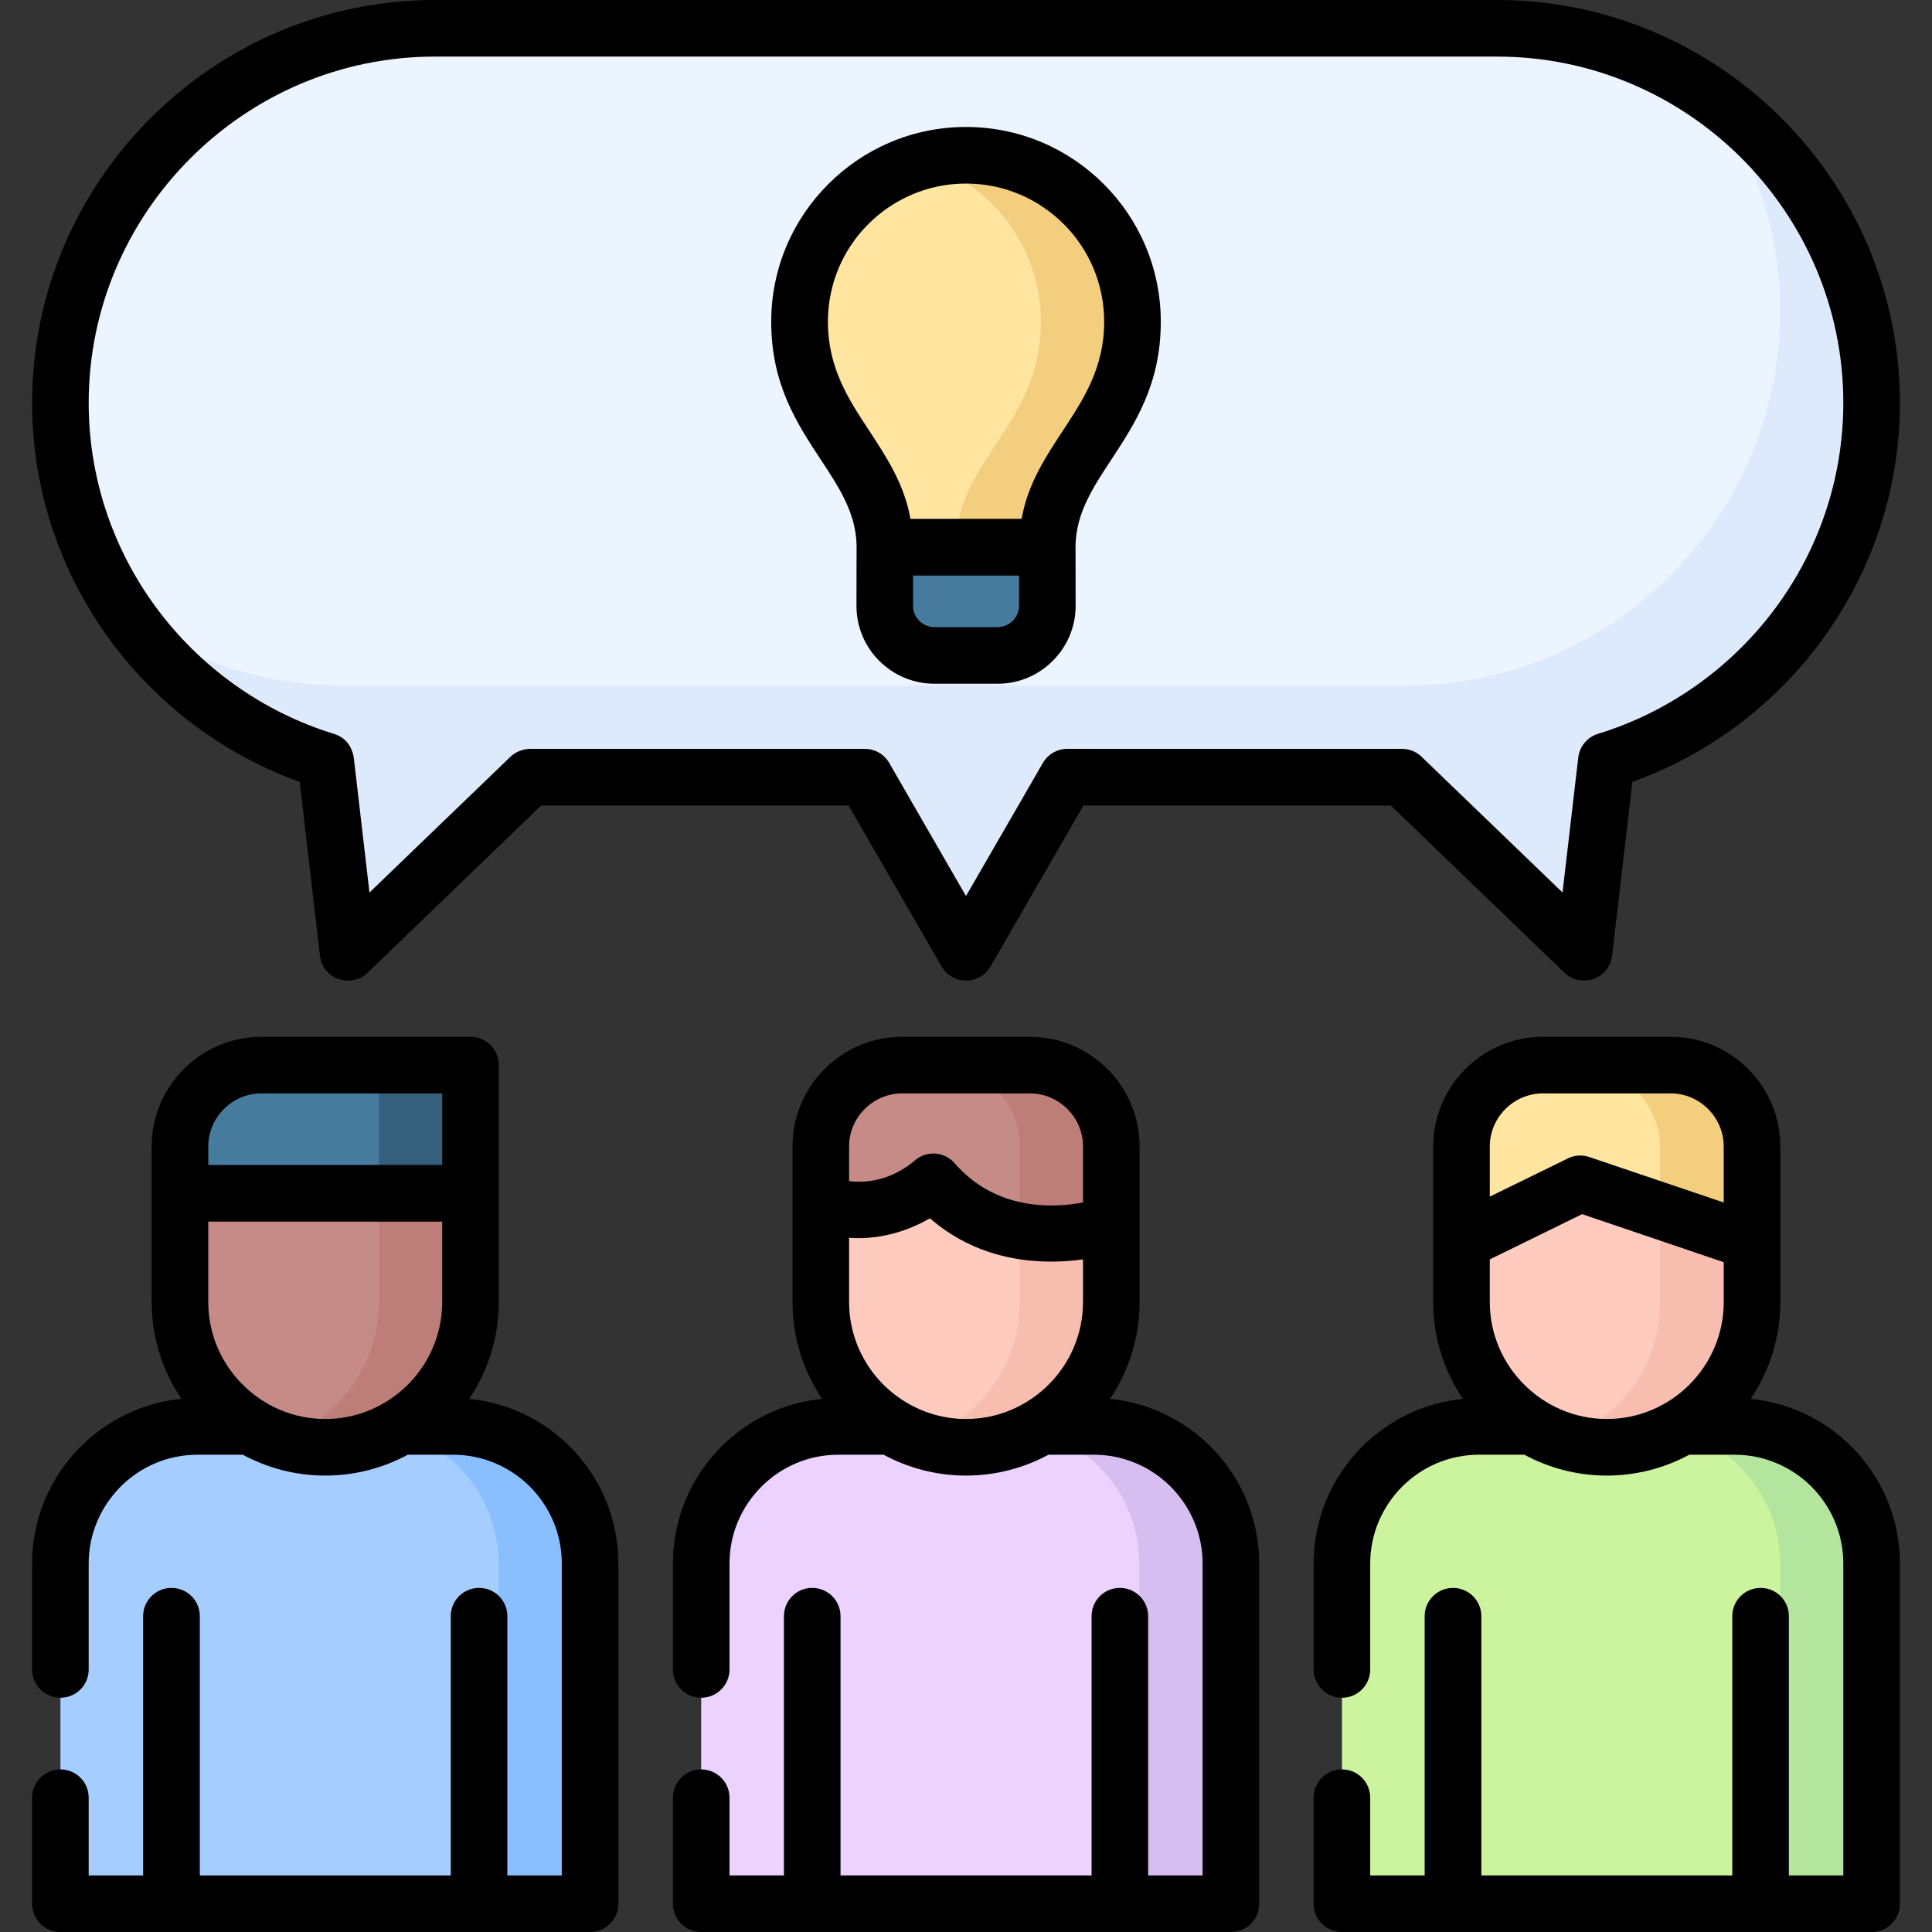 <svg width="297" height="297" viewBox="0 0 297 297" fill="none" xmlns="http://www.w3.org/2000/svg">
<rect x="0" y="0" width="297" height="297" fill="#333333" stroke="none"/>
<g clip-path="url(#clip0)">
<path fill-rule="evenodd" clip-rule="evenodd" d="M30.356 219.272H69.656C81.231 219.272 90.719 228.744 90.719 240.336V286.739C90.193 289.749 87.808 292.117 84.815 292.659H15.195C12.186 292.117 9.819 289.749 9.292 286.739V240.336C9.293 228.744 18.764 219.272 30.356 219.272Z" fill="#A5CDFF"/>
<path fill-rule="evenodd" clip-rule="evenodd" d="M55.58 219.272H69.656C81.232 219.272 90.719 228.744 90.719 240.336V286.739C90.193 289.749 87.808 292.117 84.815 292.659H70.74C73.733 292.117 76.1 289.749 76.643 286.739V240.336C76.644 228.744 67.156 219.272 55.58 219.272Z" fill="#8ABFFF"/>
<path fill-rule="evenodd" clip-rule="evenodd" d="M128.851 219.272H168.166C179.742 219.272 189.213 228.744 189.213 240.336V286.739C188.688 289.749 186.32 292.117 183.31 292.659H113.69C110.698 292.117 108.33 289.749 107.787 286.739V240.336C107.787 228.744 117.275 219.272 128.851 219.272Z" fill="#EBD2FF"/>
<path fill-rule="evenodd" clip-rule="evenodd" d="M154.075 219.272H168.15C179.743 219.272 189.214 228.744 189.214 240.336V286.739C188.688 289.749 186.32 292.117 183.311 292.659H169.235C172.244 292.117 174.612 289.749 175.139 286.739V240.336C175.139 228.744 165.668 219.272 154.075 219.272Z" fill="#D7BEF0"/>
<path fill-rule="evenodd" clip-rule="evenodd" d="M227.362 219.272H266.661C278.237 219.272 287.724 228.744 287.724 240.336V286.739C287.198 289.749 284.814 292.117 281.821 292.659H212.202C209.192 292.117 206.824 289.749 206.298 286.756V240.337C206.298 228.744 215.769 219.272 227.362 219.272Z" fill="#CCF49F"/>
<path fill-rule="evenodd" clip-rule="evenodd" d="M252.585 219.272H266.66C278.237 219.272 287.724 228.744 287.724 240.336V286.739C287.198 289.749 284.813 292.117 281.821 292.659H267.729C270.738 292.117 273.106 289.749 273.649 286.739V240.336C273.649 228.744 264.161 219.272 252.585 219.272Z" fill="#B3E59F"/>
<path fill-rule="evenodd" clip-rule="evenodd" d="M81.478 119.461H132.946L145.163 140.624C146.79 143.436 150.161 143.535 151.855 140.624L164.055 119.461H215.539L238.691 141.775C241.239 144.225 243.952 142.68 244.282 139.769L246.945 116.962C270.475 109.727 287.725 87.743 287.725 61.91C287.725 30.257 261.827 4.359 230.157 4.359H66.843C35.19 4.359 9.292 30.257 9.292 61.91C9.292 87.743 26.525 109.728 50.072 116.962L52.718 139.769C53.097 143.008 56.105 143.897 58.309 141.775L81.478 119.461Z" fill="#ECF4FF"/>
<path fill-rule="evenodd" clip-rule="evenodd" d="M148.5 84.124H136.003C136.02 70.723 122.915 65.477 122.915 49.462C122.915 35.337 134.376 23.876 148.5 23.876C162.641 23.876 174.086 35.337 174.086 49.462C174.086 65.478 160.997 70.723 160.997 84.124H148.5Z" fill="#FFE5A0"/>
<path fill-rule="evenodd" clip-rule="evenodd" d="M160.997 84.124V93.152C160.997 97.329 157.577 100.749 153.4 100.749H143.616C139.423 100.749 136.003 97.329 136.003 93.152V84.124H160.997Z" fill="#477B9E"/>
<path fill-rule="evenodd" clip-rule="evenodd" d="M269.258 200.247C269.258 212.481 259.244 222.495 247.011 222.495C234.76 222.495 224.747 212.481 224.747 200.247V176.387C224.747 169.547 230.354 163.94 237.211 163.94H256.81C263.651 163.94 269.258 169.548 269.258 176.387V200.247H269.258Z" fill="#FFCBBE"/>
<path fill-rule="evenodd" clip-rule="evenodd" d="M72.335 200.164C72.335 212.447 62.289 222.494 50.006 222.494C37.723 222.494 27.676 212.447 27.676 200.164C27.676 192.189 27.676 184.214 27.676 176.239C27.676 169.366 33.299 163.726 40.173 163.726H69.014C71.299 163.726 72.336 165.058 72.336 167.064C72.335 178.098 72.335 189.131 72.335 200.164Z" fill="#C68B87"/>
<path fill-rule="evenodd" clip-rule="evenodd" d="M224.747 176.387V191.022L239.973 183.573C242.028 182.571 244.018 182.472 246.09 183.179L269.258 191.023V176.388C269.258 169.548 263.651 163.941 256.811 163.941H237.211C230.354 163.94 224.747 169.547 224.747 176.387Z" fill="#FFE5A0"/>
<path fill-rule="evenodd" clip-rule="evenodd" d="M27.676 176.24V183.442H72.335V167.065C72.335 165.059 71.299 163.727 69.013 163.727H40.173C33.299 163.727 27.676 169.367 27.676 176.24Z" fill="#477B9E"/>
<path fill-rule="evenodd" clip-rule="evenodd" d="M170.83 200.164C170.83 212.447 160.784 222.494 148.5 222.494C136.217 222.494 126.171 212.447 126.171 200.164V176.239C126.171 169.366 131.794 163.726 138.668 163.726H158.333C165.207 163.726 170.83 169.366 170.83 176.239V200.164Z" fill="#FFCBBE"/>
<path fill-rule="evenodd" clip-rule="evenodd" d="M126.171 176.24V184.922C132.468 187.274 137.731 185.3 140.756 183.573C143.107 182.241 143.486 181.978 145.82 184.018C156.541 193.407 170.83 188.194 170.83 188.194V176.24C170.83 169.367 165.207 163.727 158.333 163.727H138.668C131.794 163.727 126.171 169.367 126.171 176.24Z" fill="#C68B87"/>
<path fill-rule="evenodd" clip-rule="evenodd" d="M58.26 183.442V200.165C58.26 209.982 51.831 218.385 42.968 221.345C45.172 222.085 47.54 222.496 50.006 222.496C62.289 222.496 72.336 212.449 72.336 200.165V183.442H58.26Z" fill="#BD7D79"/>
<path fill-rule="evenodd" clip-rule="evenodd" d="M69.014 163.727H54.923C57.225 163.727 58.261 165.059 58.261 167.065V183.442H72.336V167.065C72.336 165.058 71.3 163.727 69.014 163.727Z" fill="#365E7D"/>
<path fill-rule="evenodd" clip-rule="evenodd" d="M156.755 200.165C156.755 208.239 152.413 215.359 145.935 219.272C144.537 220.127 143.041 220.818 141.462 221.344C143.682 222.084 146.05 222.495 148.5 222.495C152.71 222.495 156.656 221.311 160.027 219.272C166.489 215.359 170.83 208.239 170.83 200.165V188.194C170.83 188.194 164.302 190.578 156.755 189.23V200.165Z" fill="#F7BEAF"/>
<path fill-rule="evenodd" clip-rule="evenodd" d="M144.258 163.727C151.131 163.727 156.755 169.367 156.755 176.24V189.231C164.302 190.579 170.83 188.195 170.83 188.195V176.24C170.83 169.367 165.207 163.728 158.333 163.728H144.258V163.727Z" fill="#BD7D79"/>
<path fill-rule="evenodd" clip-rule="evenodd" d="M255.183 200.247C255.183 208.289 250.858 215.359 244.429 219.272C243.031 220.127 241.535 220.818 239.973 221.344C242.176 222.085 244.544 222.495 247.011 222.495C251.204 222.495 255.133 221.311 258.504 219.272C264.933 215.359 269.258 208.288 269.258 200.247V191.023L255.183 186.254V200.247Z" fill="#F7BEAF"/>
<path fill-rule="evenodd" clip-rule="evenodd" d="M256.811 163.94H242.736C249.577 163.94 255.184 169.548 255.184 176.387V186.253L269.259 191.022V176.387C269.259 169.547 263.652 163.94 256.811 163.94Z" fill="#F2CE7E"/>
<path fill-rule="evenodd" clip-rule="evenodd" d="M216.082 105.386H52.768C40.518 105.386 29.123 101.505 19.767 94.911C27.067 105.286 37.707 113.163 50.072 116.962L52.718 139.769C53.097 143.008 56.105 143.896 58.309 141.775L81.478 119.461H132.946L145.163 140.623C146.79 143.435 150.161 143.534 151.855 140.623L164.055 119.461H215.539L238.691 141.775C241.239 144.225 243.952 142.679 244.282 139.769L246.945 116.962C270.475 109.726 287.725 87.742 287.725 61.909C287.725 42.506 277.991 25.257 263.175 14.833C269.769 24.189 273.65 35.584 273.65 47.834C273.649 79.487 247.752 105.386 216.082 105.386Z" fill="#DDEAFB"/>
<path fill-rule="evenodd" clip-rule="evenodd" d="M160.01 49.462C160.01 65.478 146.905 70.723 146.922 84.124H160.997C160.997 70.723 174.085 65.477 174.085 49.462C174.085 35.337 162.641 23.876 148.5 23.876C146.067 23.876 143.699 24.221 141.462 24.846C152.183 27.905 160.01 37.77 160.01 49.462Z" fill="#F2CE7E"/>
<path d="M148.5 88.482H140.361V93.152C140.361 94.04 140.722 94.845 141.314 95.437C141.906 96.03 142.729 96.407 143.617 96.407H153.4C154.288 96.407 155.094 96.029 155.686 95.437C156.278 94.846 156.656 94.04 156.656 93.152V88.482H148.5ZM264.984 194.031L243.213 186.648L229.022 193.604V200.165C229.022 205.098 231.044 209.604 234.317 212.859C237.573 216.114 242.062 218.137 247.012 218.137C251.945 218.137 256.45 216.114 259.705 212.859C262.961 209.603 264.984 205.098 264.984 200.165V194.031H264.984ZM229.022 183.951L240.762 178.213C241.814 177.605 243.097 177.44 244.33 177.868L264.983 184.856V176.24C264.983 174.004 264.062 171.965 262.582 170.485C261.119 169.005 259.08 168.084 256.843 168.084H237.178C234.941 168.084 232.902 169.005 231.422 170.485C229.942 171.965 229.021 174.004 229.021 176.24V183.951H229.022ZM32.016 179.085H67.978V168.084H40.173C37.936 168.084 35.897 169.005 34.417 170.485C32.937 171.965 32.016 174.004 32.016 176.24V179.085ZM67.978 187.8H32.016V200.165C32.016 205.098 34.039 209.604 37.311 212.859C40.566 216.114 45.056 218.137 50.005 218.137C54.938 218.137 59.444 216.114 62.699 212.859C65.955 209.603 67.978 205.098 67.978 200.165V187.8ZM166.489 193.604C160.504 194.427 150.95 194.245 142.959 187.29C140.147 188.901 135.79 190.661 130.528 190.282V200.165C130.528 205.098 132.55 209.604 135.806 212.859C139.079 216.114 143.567 218.137 148.5 218.137C153.45 218.137 157.939 216.114 161.195 212.859C164.467 209.603 166.489 205.098 166.489 200.165V193.604H166.489ZM130.528 181.567C134.195 182.044 137.862 180.778 140.64 178.394C142.449 176.815 145.178 177.013 146.757 178.821C153.121 186.155 161.968 185.711 166.489 184.856V176.239C166.489 174.003 165.569 171.964 164.089 170.484C162.609 169.005 160.57 168.083 158.333 168.083H138.668C136.431 168.083 134.409 169.004 132.929 170.484C131.448 171.964 130.528 174.003 130.528 176.239V181.567ZM76.676 200.165C76.676 205.657 74.999 210.787 72.121 215.046C78.139 215.621 83.549 218.334 87.611 222.38C92.214 226.984 95.06 233.347 95.06 240.336V292.659C95.06 295.06 93.119 297 90.719 297C63.571 297 36.423 297 9.292 297C6.892 297 4.935 295.06 4.935 292.659V276.347C4.935 273.946 6.892 272.006 9.292 272.006C11.693 272.006 13.633 273.947 13.633 276.347V288.301H22.003V248.459C22.003 246.042 23.959 244.102 26.36 244.102C28.761 244.102 30.718 246.042 30.718 248.459V288.301H69.294V248.459C69.294 246.042 71.234 244.102 73.651 244.102C76.052 244.102 77.992 246.042 77.992 248.459V288.301H86.362V240.336C86.362 235.748 84.488 231.571 81.462 228.529C78.42 225.504 74.243 223.629 69.656 223.629H62.684C58.902 225.668 54.577 226.835 50.007 226.835C45.419 226.835 41.111 225.668 37.329 223.629H30.356C25.751 223.629 21.575 225.504 18.55 228.529C15.523 231.571 13.633 235.748 13.633 240.336V256.647C13.633 259.048 11.693 260.988 9.292 260.988C6.892 260.988 4.935 259.048 4.935 256.647V240.336C4.935 233.347 7.796 226.983 12.4 222.379C16.461 218.334 21.871 215.621 27.889 215.045C25.012 210.786 23.318 205.656 23.318 200.164V183.441V176.239C23.318 171.585 25.209 167.376 28.267 164.334C31.325 161.276 35.535 159.385 40.172 159.385H72.334C74.735 159.385 76.675 161.325 76.675 163.726V183.441V200.165H76.676ZM273.682 200.165C273.682 205.657 272.004 210.787 269.127 215.046C275.145 215.621 280.555 218.334 284.616 222.38C289.22 226.984 292.065 233.347 292.065 240.336V292.659C292.065 295.06 290.125 297 287.724 297C260.576 297 233.429 297 206.298 297C203.897 297 201.94 295.06 201.94 292.659V276.347C201.94 273.946 203.897 272.006 206.298 272.006C208.699 272.006 210.638 273.947 210.638 276.347V288.301H219.008V248.459C219.008 246.042 220.965 244.102 223.366 244.102C225.767 244.102 227.723 246.042 227.723 248.459V288.301H266.299V248.459C266.299 246.042 268.24 244.102 270.657 244.102C273.058 244.102 274.997 246.042 274.997 248.459V288.301H283.367V240.336C283.367 235.748 281.493 231.571 278.468 228.529C275.426 225.504 271.249 223.629 266.661 223.629H259.689C255.907 225.668 251.582 226.835 247.011 226.835C242.423 226.835 238.115 225.668 234.333 223.629H227.361C222.757 223.629 218.58 225.504 215.555 228.529C212.529 231.571 210.638 235.748 210.638 240.336V256.647C210.638 259.048 208.698 260.988 206.298 260.988C203.897 260.988 201.94 259.048 201.94 256.647V240.336C201.94 233.347 204.802 226.983 209.405 222.379C213.467 218.334 218.876 215.621 224.894 215.045C222.017 210.786 220.323 205.656 220.323 200.164V176.239C220.323 171.585 222.214 167.376 225.273 164.334C228.331 161.276 232.54 159.385 237.178 159.385H256.843C261.48 159.385 265.69 161.276 268.748 164.334C271.79 167.376 273.681 171.602 273.681 176.239V200.165H273.682ZM175.187 200.165C175.187 205.657 173.494 210.787 170.632 215.046C176.634 215.621 182.06 218.334 186.105 222.38C190.71 226.984 193.57 233.347 193.57 240.336V292.659C193.57 295.06 191.63 297 189.213 297C162.082 297 134.934 297 107.786 297C105.386 297 103.446 295.06 103.446 292.659V276.347C103.446 273.946 105.386 272.006 107.786 272.006C110.187 272.006 112.144 273.947 112.144 276.347V288.301H120.513V248.459C120.513 246.042 122.454 244.102 124.855 244.102C127.271 244.102 129.212 246.042 129.212 248.459V288.301H167.804V248.459C167.804 246.042 169.744 244.102 172.144 244.102C174.545 244.102 176.502 246.042 176.502 248.459V288.301H184.872V240.336C184.872 235.748 182.981 231.571 179.956 228.529C176.93 225.504 172.754 223.629 168.166 223.629H161.178C157.396 225.668 153.088 226.835 148.5 226.835C143.929 226.835 139.604 225.668 135.84 223.629H128.851C124.263 223.629 120.087 225.504 117.061 228.529C114.019 231.571 112.145 235.748 112.145 240.336V256.647C112.145 259.048 110.188 260.988 107.787 260.988C105.386 260.988 103.446 259.048 103.446 256.647V240.336C103.446 233.347 106.29 226.983 110.895 222.379C114.957 218.334 120.366 215.621 126.384 215.045C123.507 210.786 121.83 205.656 121.83 200.164V176.239C121.83 171.585 123.721 167.376 126.763 164.334C129.821 161.276 134.03 159.385 138.668 159.385H158.333C162.97 159.385 167.196 161.276 170.238 164.334C173.296 167.376 175.187 171.585 175.187 176.239V200.165ZM81.593 115.12H132.944C134.671 115.12 136.151 116.123 136.858 117.57C140.738 124.296 144.619 131.021 148.499 137.747C152.429 130.922 156.376 124.115 160.306 117.307C161.079 115.959 162.509 115.121 164.055 115.121H215.538C216.821 115.121 217.972 115.68 218.777 116.568L240.203 137.204L242.62 116.469C242.834 114.611 244.183 113.164 245.893 112.736C256.811 109.332 266.266 102.475 272.942 93.465C279.486 84.634 283.367 73.7 283.367 61.909C283.367 47.275 277.382 33.989 267.746 24.337C258.094 14.684 244.792 8.699 230.157 8.699H66.843C52.208 8.699 38.922 14.684 29.271 24.337C19.618 33.989 13.633 47.291 13.633 61.909C13.633 73.7 17.514 84.634 24.059 93.465C30.783 102.541 40.321 109.431 51.337 112.818C53.179 113.377 54.199 114.857 54.412 116.698L56.797 137.204L78.468 116.337C79.307 115.531 80.458 115.12 81.593 115.12ZM130.445 123.819H83.204L56.665 149.388C55.991 150.111 55.053 150.605 53.984 150.72C51.6 151 49.446 149.289 49.183 146.905L46.075 120.201C34.417 116.008 24.338 108.411 17.086 98.628C9.457 88.318 4.935 75.607 4.935 61.909C4.935 44.874 11.906 29.401 23.121 18.187C34.335 6.972 49.808 0 66.843 0H230.156C247.191 0 262.664 6.972 273.895 18.187C285.109 29.401 292.065 44.874 292.065 61.909C292.065 75.606 287.542 88.317 279.913 98.627C272.662 108.411 262.598 116.007 250.94 120.201L247.833 146.839C247.718 147.793 247.323 148.714 246.633 149.421C244.972 151.147 242.225 151.196 240.5 149.535L213.796 123.818H166.555C161.786 132.073 157.034 140.327 152.265 148.582C151.887 149.223 151.345 149.766 150.671 150.16C148.582 151.36 145.935 150.637 144.751 148.566C139.982 140.311 135.214 132.073 130.445 123.819ZM131.679 83.795C131.563 78.846 128.981 74.916 126.285 70.822C122.503 65.083 118.557 59.098 118.557 49.462C118.557 41.191 121.911 33.709 127.337 28.3C132.747 22.874 140.245 19.519 148.5 19.519C156.771 19.519 164.252 22.874 169.679 28.3C175.088 33.709 178.443 41.191 178.443 49.462C178.443 59.098 174.496 65.083 170.731 70.822C168.035 74.916 165.452 78.846 165.338 83.795L165.353 93.152C165.353 96.44 164.005 99.433 161.835 101.587C159.681 103.758 156.688 105.106 153.4 105.106H143.616C140.328 105.106 137.335 103.757 135.164 101.587C132.994 99.433 131.662 96.44 131.662 93.152L131.679 83.795ZM139.966 79.766H157.05C158.004 74.374 160.701 70.295 163.495 66.053C166.537 61.415 169.743 56.548 169.743 49.462C169.743 43.591 167.36 38.28 163.528 34.449C159.68 30.601 154.369 28.216 148.499 28.216C142.645 28.216 137.335 30.6 133.486 34.449C129.639 38.28 127.271 43.591 127.271 49.462C127.271 56.548 130.461 61.415 133.519 66.053C136.299 70.296 138.995 74.374 139.966 79.766Z" fill="black"/>
</g>
<defs>
<clipPath id="clip0">
<rect width="297" height="297" fill="white"/>
</clipPath>
</defs>
</svg>
